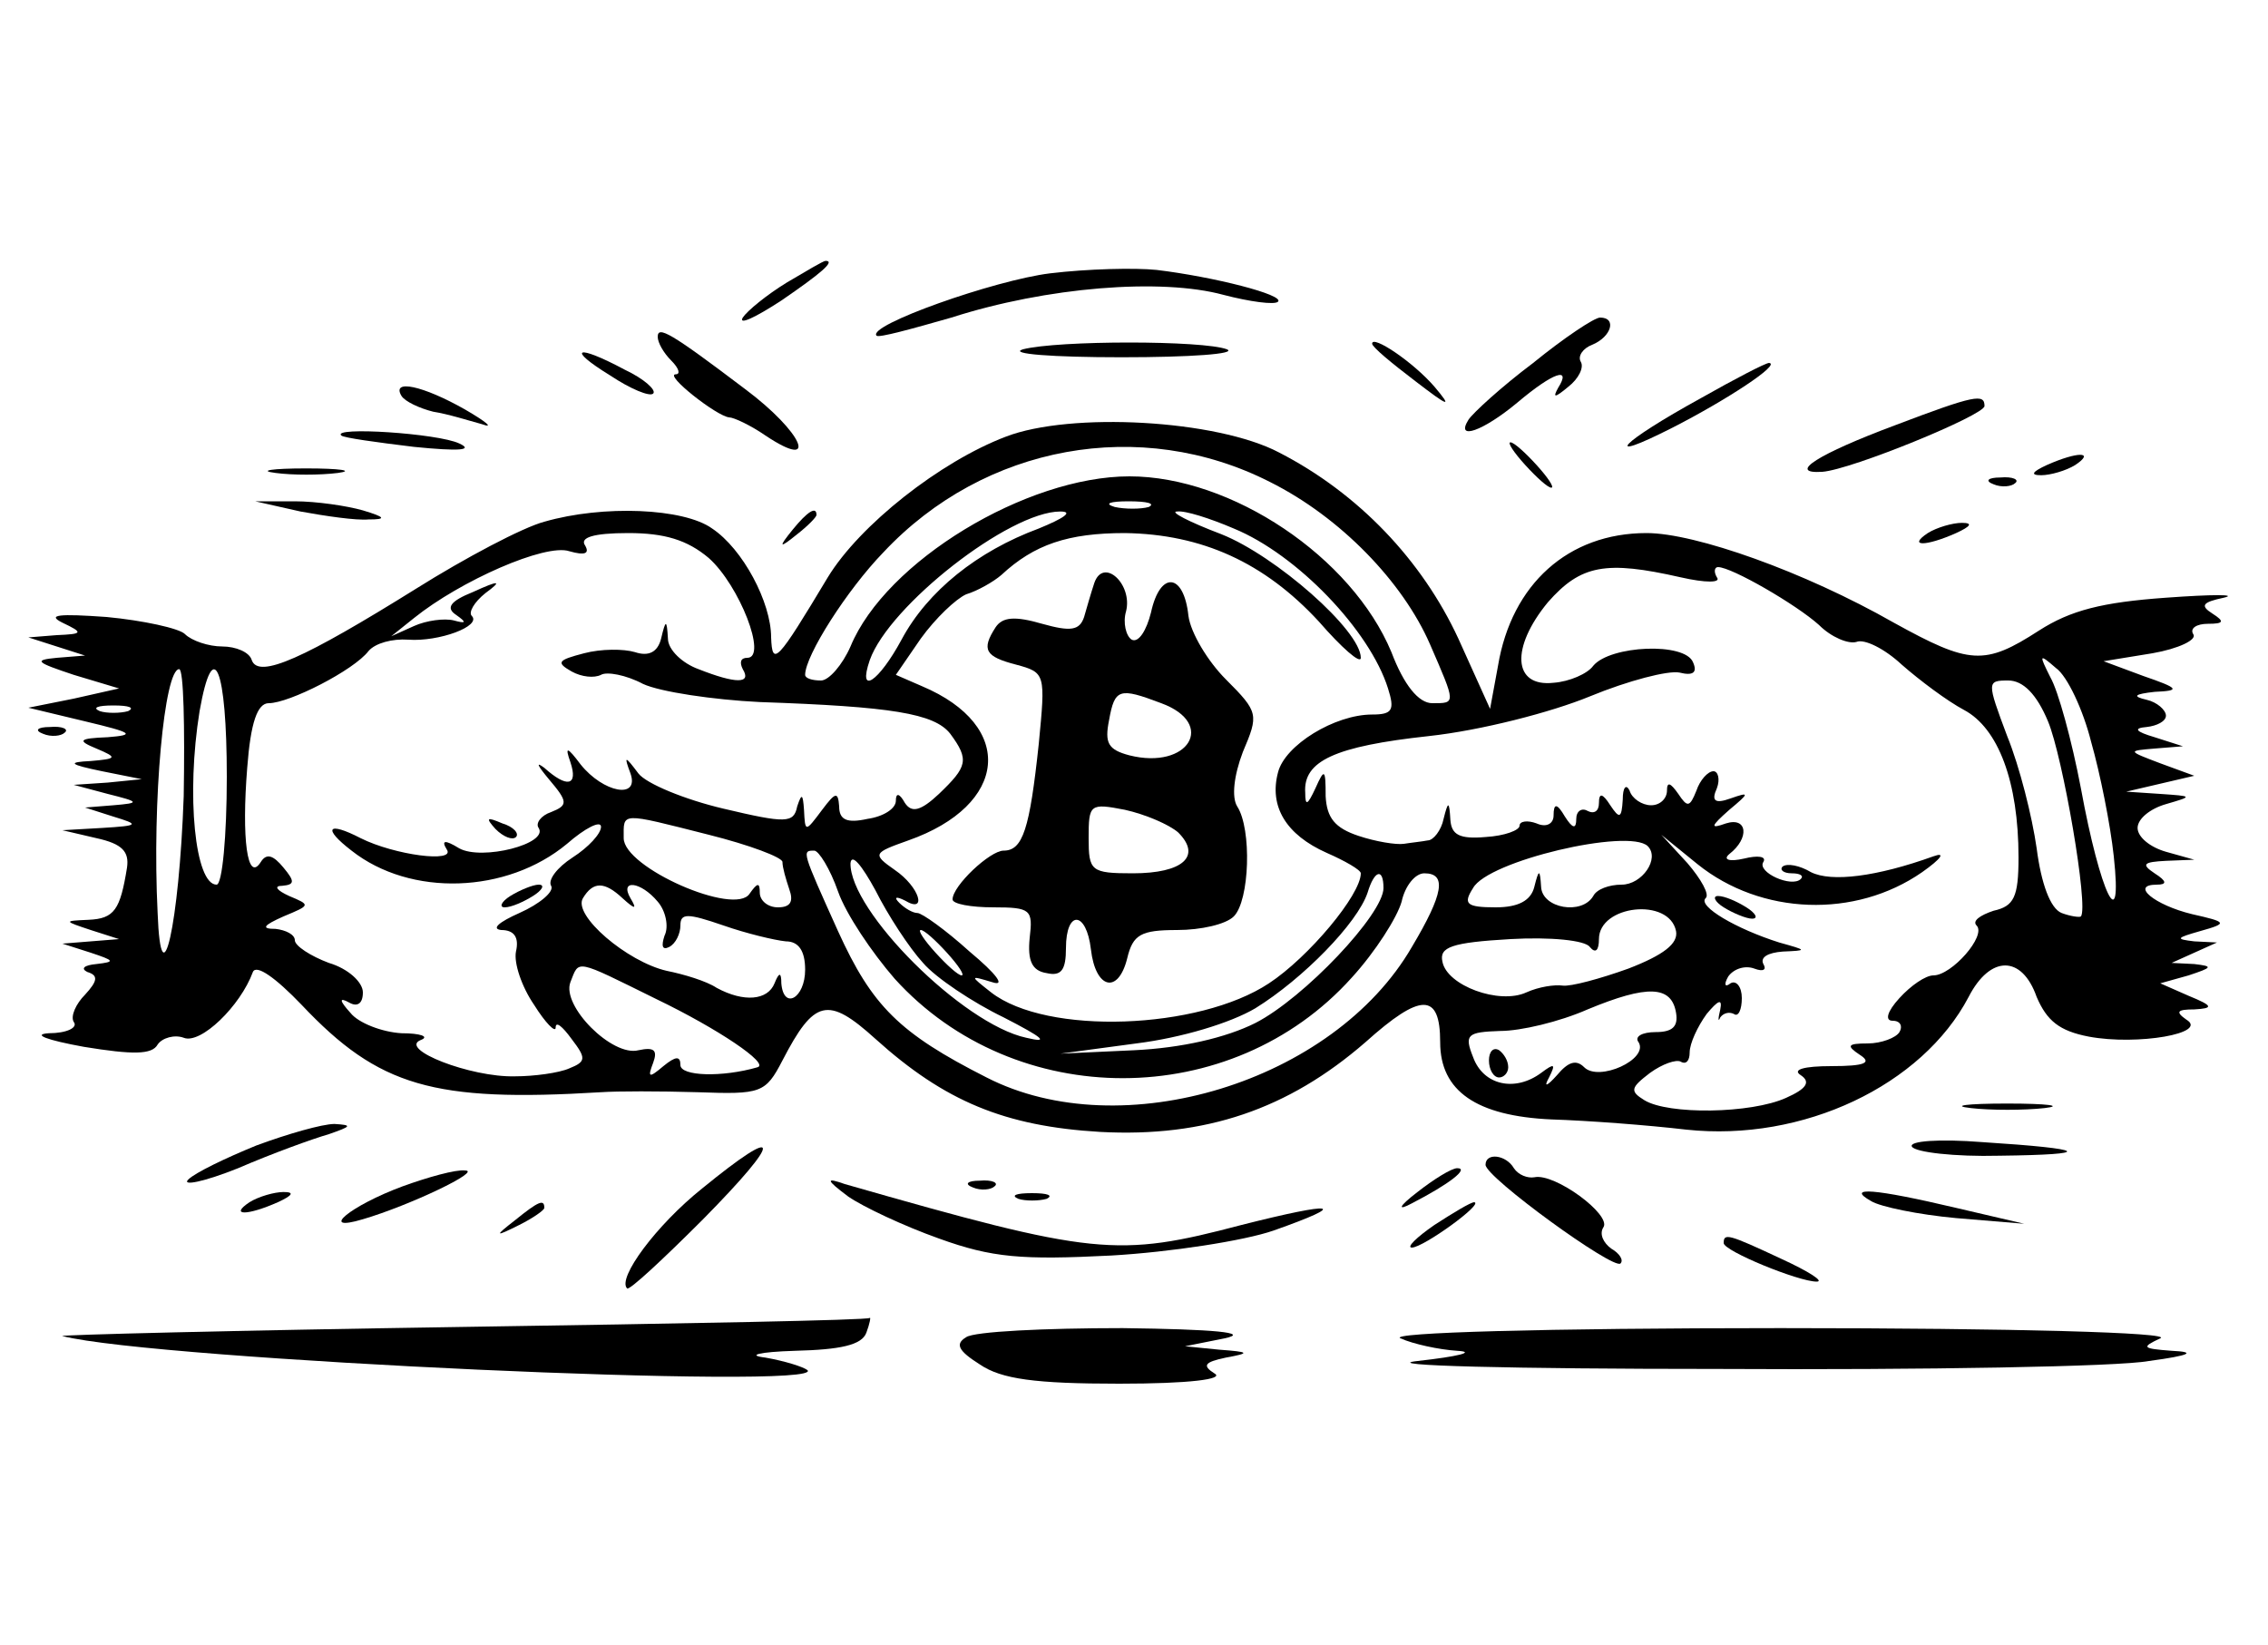 
<svg version="1.0" xmlns="http://www.w3.org/2000/svg"
 width="200pt" height="145pt" viewBox="0 0 200 145"
 preserveAspectRatio="xMidYMid meet">

<g transform="translate(0,145) scale(0.1,-0.1)"
fill="#000000" stroke="none">
<path d="M694 1201 c-18 -11 -35 -25 -39 -31 -4 -7 11 0 34 15 35 24 48 35 39
35 -2 0 -17 -9 -34 -19z"/>
<path d="M926 1209 c-49 -6 -162 -46 -153 -55 2 -2 31 6 66 16 84 27 185 35
240 20 23 -6 45 -9 48 -6 6 6 -57 22 -107 28 -19 2 -61 1 -94 -3z"/>
<path d="M1352 1130 c-28 -21 -53 -44 -57 -50 -12 -19 13 -10 43 15 32 27 48
32 36 13 -5 -9 -3 -9 9 1 9 7 14 17 11 22 -3 5 2 12 10 15 17 7 22 24 7 24 -5
0 -32 -18 -59 -40z"/>
<path d="M580 1153 c0 -5 5 -14 12 -21 7 -7 8 -12 4 -12 -11 0 36 -37 47 -38
4 0 19 -7 32 -16 48 -32 33 3 -18 41 -66 50 -77 56 -77 46z"/>
<path d="M902 1142 c-13 -4 26 -7 87 -7 61 0 102 3 93 7 -21 8 -149 8 -180 0z"/>
<path d="M1210 1147 c0 -3 17 -17 38 -33 30 -23 33 -24 17 -5 -19 22 -55 46
-55 38z"/>
<path d="M538 1119 c18 -12 35 -19 38 -16 3 3 -8 13 -25 21 -43 23 -52 19 -13
-5z"/>
<path d="M1500 1099 c-71 -39 -90 -59 -25 -26 47 24 96 56 85 57 -3 0 -30 -14
-60 -31z"/>
<path d="M354 1101 c3 -5 16 -11 28 -14 13 -2 32 -8 43 -11 11 -4 4 2 -15 13
-37 21 -65 27 -56 12z"/>
<path d="M1671 1075 c-67 -25 -96 -43 -64 -41 26 2 143 50 143 58 0 11 -8 10
-79 -17z"/>
<path d="M887 1065 c-58 -22 -129 -78 -157 -124 -45 -75 -49 -79 -50 -53 0 31
-25 78 -52 96 -25 18 -96 21 -148 6 -19 -5 -70 -32 -113 -59 -98 -61 -139 -80
-145 -63 -2 7 -14 12 -26 12 -12 0 -27 5 -33 11 -5 5 -37 12 -69 15 -42 3 -53
2 -39 -5 19 -9 18 -10 -5 -11 l-25 -2 25 -8 25 -8 -25 -2 c-21 -2 -18 -4 15
-15 l40 -12 -40 -9 -40 -8 50 -12 c42 -10 45 -12 20 -14 -26 -1 -27 -3 -10
-10 19 -8 18 -9 -5 -11 -21 -1 -19 -3 10 -9 l35 -7 -30 -3 -30 -2 30 -8 c28
-7 29 -8 5 -10 l-25 -2 25 -8 c23 -7 23 -8 -10 -10 l-35 -2 30 -7 c23 -5 29
-12 27 -26 -6 -37 -11 -45 -34 -46 -22 -1 -22 -1 2 -9 l25 -8 -25 -2 -25 -2
25 -8 c21 -7 22 -8 5 -10 -11 -1 -14 -4 -8 -7 10 -3 9 -8 -2 -20 -8 -8 -13
-19 -10 -24 4 -5 -6 -10 -22 -10 -15 -1 -2 -6 31 -12 43 -7 60 -7 65 2 4 6 15
9 23 6 15 -6 50 28 61 58 3 7 20 -5 43 -29 68 -72 116 -86 264 -77 14 1 52 1
85 0 56 -2 60 -1 75 28 28 54 40 57 82 19 61 -55 114 -77 198 -82 93 -5 166
20 234 79 49 44 66 44 66 0 0 -43 32 -65 98 -68 32 -1 85 -5 119 -9 103 -11
208 39 249 117 19 37 47 37 60 0 9 -21 20 -30 46 -35 43 -8 106 3 86 15 -10 7
-8 9 7 9 17 1 17 3 -5 12 l-25 11 25 7 c21 7 22 8 5 10 l-20 1 20 9 20 9 -20
1 c-17 2 -16 3 5 9 25 7 24 8 -7 15 -33 8 -55 26 -31 26 9 0 9 3 -2 10 -12 8
-10 10 10 11 l25 1 -25 7 c-14 4 -25 13 -25 21 0 8 11 17 25 21 24 7 24 7 -5
9 l-30 2 30 7 30 7 -30 11 c-29 11 -29 11 -5 13 l25 2 -25 8 c-17 5 -19 8 -7
9 9 1 17 5 17 10 0 5 -8 12 -17 14 -13 3 -11 5 7 7 23 1 22 3 -10 14 l-35 13
43 7 c23 4 40 12 36 17 -3 5 3 9 13 9 14 0 15 2 4 9 -11 7 -9 10 10 14 13 3
-10 3 -51 0 -56 -4 -84 -11 -112 -29 -48 -31 -61 -30 -128 7 -79 45 -175 79
-218 79 -69 0 -119 -45 -131 -117 l-7 -38 -28 62 c-32 69 -88 128 -158 164
-55 29 -184 36 -241 14z m233 -40 c62 -31 117 -88 141 -143 23 -53 23 -52 2
-52 -12 0 -25 16 -36 45 -35 84 -141 155 -231 155 -91 0 -215 -75 -246 -150
-7 -16 -19 -30 -26 -30 -8 0 -14 2 -14 5 0 17 37 75 69 108 89 95 227 120 341
62z m-107 -22 c-7 -2 -21 -2 -30 0 -10 3 -4 5 12 5 17 0 24 -2 18 -5z m-97
-19 c-54 -20 -98 -55 -121 -98 -20 -37 -39 -50 -28 -18 17 48 123 131 168 131
12 0 3 -6 -19 -15z m172 0 c56 -23 120 -90 136 -141 6 -19 4 -23 -14 -23 -33
0 -77 -27 -83 -51 -8 -30 7 -55 43 -71 16 -7 30 -15 30 -18 0 -19 -46 -74 -81
-97 -62 -41 -196 -46 -245 -8 -19 15 -19 15 1 9 12 -4 4 7 -20 27 -21 19 -42
34 -46 34 -4 0 -11 4 -16 9 -5 5 -3 6 5 2 20 -12 13 12 -9 27 -20 14 -19 15
12 26 88 31 95 101 12 136 l-23 10 22 32 c13 18 31 35 40 39 10 3 24 11 31 17
29 27 59 37 109 37 68 -1 123 -26 171 -78 20 -23 37 -38 37 -32 0 24 -75 90
-123 109 -29 11 -46 20 -39 20 7 1 29 -6 50 -15z m-463 -26 c27 -24 52 -88 34
-88 -6 0 -7 -4 -4 -10 8 -13 -6 -13 -39 0 -14 5 -27 17 -27 27 -1 17 -2 17 -6
0 -3 -12 -11 -16 -23 -12 -10 3 -30 3 -45 -1 -23 -6 -25 -8 -11 -16 9 -5 20
-6 26 -3 5 3 22 0 37 -8 15 -7 62 -14 103 -16 116 -4 154 -10 168 -28 17 -23
15 -29 -10 -53 -16 -15 -24 -17 -30 -8 -5 9 -8 9 -8 2 0 -7 -11 -14 -25 -16
-18 -4 -25 -1 -25 11 -1 13 -3 13 -15 -3 -15 -20 -15 -20 -16 0 -1 14 -2 15
-6 3 -3 -15 -10 -15 -65 -2 -34 8 -68 22 -75 31 -12 16 -13 16 -7 0 8 -23 -24
-17 -44 8 -12 16 -14 16 -9 2 7 -21 -3 -23 -23 -5 -8 6 -6 2 4 -10 17 -20 17
-23 2 -29 -9 -3 -14 -10 -11 -14 9 -14 -50 -29 -70 -18 -13 8 -16 7 -11 -1 8
-12 -46 -5 -76 10 -29 15 -34 9 -8 -11 52 -41 137 -38 190 6 16 14 30 21 30
15 0 -6 -11 -18 -25 -27 -14 -9 -22 -20 -19 -25 3 -5 -10 -16 -28 -24 -18 -8
-25 -14 -16 -15 11 0 16 -6 13 -19 -2 -10 5 -31 16 -47 10 -16 19 -25 19 -20
0 6 6 1 14 -10 13 -17 13 -20 -2 -26 -9 -4 -31 -7 -48 -7 -39 -1 -103 24 -83
32 8 3 0 6 -17 6 -17 1 -38 9 -45 18 -10 11 -10 14 -1 9 7 -4 12 -1 12 9 0 9
-13 21 -30 26 -16 6 -30 15 -30 20 0 5 -8 9 -17 10 -13 0 -11 3 7 11 24 10 24
10 5 18 -11 5 -14 9 -6 9 11 1 11 4 1 16 -9 11 -15 13 -20 5 -12 -19 -17 21
-12 83 3 40 9 57 19 57 18 0 75 29 88 46 6 7 21 11 35 10 27 -2 65 12 56 21
-3 3 2 12 12 20 15 11 13 12 -11 1 -20 -8 -24 -14 -15 -20 10 -7 9 -8 -2 -5
-8 2 -24 0 -35 -5 l-20 -9 20 16 c41 33 116 66 137 59 14 -4 18 -2 14 5 -5 7
7 11 38 11 32 0 52 -6 71 -22z m857 -17 c22 -5 36 -5 32 0 -3 5 -2 9 1 9 12 0
69 -33 89 -51 11 -11 26 -17 33 -15 7 3 25 -6 40 -20 16 -14 40 -32 55 -40 30
-16 48 -63 48 -130 0 -35 -4 -43 -22 -47 -12 -4 -19 -9 -15 -13 9 -9 -22 -44
-38 -44 -7 0 -20 -9 -30 -20 -11 -12 -13 -20 -6 -20 7 0 9 -5 6 -10 -3 -5 -16
-10 -28 -10 -18 0 -19 -2 -7 -10 11 -7 5 -10 -25 -10 -24 0 -35 -3 -27 -8 9
-6 5 -12 -13 -20 -31 -14 -104 -15 -125 -2 -13 8 -12 11 5 24 11 8 23 12 27
10 5 -3 8 1 8 8 0 8 7 23 15 34 10 12 14 14 12 4 -2 -8 -2 -12 0 -7 3 4 8 5
12 3 4 -3 7 4 7 14 0 10 -5 16 -10 13 -5 -4 -6 -1 -2 6 5 7 15 10 23 7 8 -3
11 -1 8 4 -3 6 4 10 17 11 22 1 22 1 -3 8 -38 12 -72 32 -65 39 4 3 -4 17 -16
31 l-23 25 32 -26 c56 -45 139 -48 198 -7 17 12 21 18 10 14 -50 -18 -90 -23
-108 -14 -10 6 -21 8 -25 5 -3 -3 1 -6 8 -6 7 0 11 -2 8 -5 -8 -8 -39 6 -33
15 3 5 -5 6 -17 3 -13 -3 -19 -1 -13 4 18 14 16 33 -3 27 -14 -5 -14 -3 3 12
18 15 18 16 1 10 -14 -5 -17 -2 -12 9 3 8 1 15 -3 15 -5 0 -12 -8 -15 -17 -6
-15 -8 -15 -16 -3 -7 10 -10 11 -10 3 0 -7 -6 -13 -14 -13 -8 0 -17 6 -19 13
-3 6 -6 3 -6 -8 -1 -17 -3 -17 -11 -5 -7 11 -10 11 -10 2 0 -7 -4 -10 -10 -7
-5 3 -10 0 -10 -7 0 -9 -3 -9 -10 2 -7 12 -10 12 -10 1 0 -7 -6 -11 -15 -7 -8
3 -15 2 -15 -2 0 -4 -13 -9 -30 -10 -23 -2 -30 2 -31 15 -1 17 -2 17 -6 1 -2
-10 -9 -19 -14 -19 -5 -1 -15 -2 -21 -3 -7 -1 -25 2 -40 7 -21 7 -28 16 -29
35 0 24 -1 25 -9 7 -7 -15 -9 -16 -9 -4 -2 28 26 41 109 50 46 5 108 21 142
35 34 14 69 23 79 21 12 -3 16 0 12 9 -7 18 -73 15 -88 -3 -5 -7 -21 -14 -35
-15 -36 -4 -38 31 -5 71 29 33 51 37 117 22z m362 -145 c8 -28 17 -73 20 -101
8 -74 -12 -33 -29 60 -8 42 -20 86 -27 98 -10 20 -10 21 5 8 10 -7 24 -37 31
-65z m-1682 -48 c-4 -113 -20 -184 -23 -103 -5 100 6 215 19 215 4 0 5 -51 4
-112z m38 17 c0 -52 -4 -95 -9 -95 -19 0 -27 79 -15 153 12 68 24 38 24 -58z
m1606 49 c13 -31 36 -164 29 -172 -1 -1 -9 0 -17 3 -10 4 -18 26 -22 57 -4 28
-15 72 -26 99 -18 48 -18 49 1 49 13 0 25 -12 35 -36z m-1693 9 c-7 -2 -19 -2
-25 0 -7 3 -2 5 12 5 14 0 19 -2 13 -5z m512 -109 c36 -9 65 -20 65 -24 0 -5
3 -15 6 -24 4 -11 1 -16 -10 -16 -9 0 -16 6 -16 13 0 9 -2 9 -9 -1 -13 -20
-111 23 -111 49 0 23 -4 23 75 3z m828 -10 c11 -11 -5 -34 -23 -34 -11 0 -22
-4 -25 -10 -10 -17 -45 -11 -46 8 -1 16 -2 16 -6 0 -3 -12 -14 -18 -34 -18
-26 0 -29 3 -20 17 13 24 137 53 154 37z m-714 -40 c7 -20 30 -54 50 -77 106
-117 297 -117 403 1 21 23 40 53 44 67 3 14 12 25 20 25 20 0 17 -18 -11 -65
-69 -119 -256 -176 -375 -115 -77 39 -101 63 -131 129 -32 71 -32 71 -21 71 4
0 14 -16 21 -36z m75 -63 c11 -13 44 -35 71 -48 35 -18 41 -23 20 -18 -56 12
-156 112 -155 154 1 9 10 -2 22 -24 11 -22 30 -51 42 -64z m406 66 c0 -23 -70
-97 -113 -119 -26 -13 -65 -22 -107 -24 l-65 -3 67 9 c40 5 83 18 105 31 42
26 90 75 99 102 6 20 14 22 14 4z m-671 -9 c11 -10 13 -10 7 0 -10 17 9 15 24
-3 7 -8 10 -22 6 -30 -3 -9 -2 -13 4 -10 6 3 10 12 10 19 0 11 6 11 38 0 20
-7 45 -13 55 -14 11 0 17 -8 17 -25 0 -25 -19 -36 -21 -12 0 10 -2 10 -6 0 -6
-15 -27 -17 -51 -4 -9 6 -29 12 -44 15 -35 8 -83 49 -74 64 9 15 19 15 35 0z
m929 -29 c2 -11 -11 -21 -42 -33 -25 -9 -51 -16 -58 -15 -7 1 -21 -1 -32 -6
-24 -11 -70 6 -74 27 -3 13 8 17 60 20 35 2 66 -1 70 -7 5 -6 8 -3 8 7 0 30
62 37 68 7z m-643 -19 c10 -11 16 -20 13 -20 -3 0 -13 9 -23 20 -10 11 -16 20
-13 20 3 0 13 -9 23 -20z m-256 -41 c54 -26 100 -57 89 -60 -31 -9 -68 -8 -68
2 0 8 -4 8 -15 -1 -13 -11 -14 -10 -9 3 4 11 1 14 -13 11 -23 -6 -68 39 -60
60 8 20 3 21 76 -15z m899 -12 c2 -12 -3 -17 -18 -17 -12 0 -19 -4 -15 -9 9
-15 -35 -35 -48 -22 -7 7 -14 5 -24 -7 -9 -10 -12 -11 -7 -2 6 12 5 13 -7 4
-23 -17 -51 -11 -60 14 -8 20 -5 22 24 23 18 0 52 8 77 19 53 22 74 21 78 -3z"/>
<path d="M965 936 c-3 -9 -7 -23 -9 -30 -4 -12 -12 -13 -37 -6 -24 7 -35 6
-41 -3 -13 -20 -9 -26 18 -33 26 -7 26 -8 20 -70 -8 -75 -14 -94 -31 -94 -12
0 -45 -31 -45 -43 0 -4 16 -7 36 -7 33 0 35 -2 32 -27 -2 -20 2 -29 15 -31 13
-3 17 3 17 22 0 34 18 33 22 -1 4 -35 24 -40 32 -8 5 21 12 25 44 25 21 0 43
5 50 12 14 14 16 77 3 97 -5 8 -3 27 5 48 14 33 14 35 -15 64 -16 16 -31 41
-33 56 -4 38 -25 40 -33 3 -4 -16 -11 -27 -17 -24 -5 3 -8 15 -5 25 6 24 -20
48 -28 25z m59 -106 c49 -18 24 -59 -28 -46 -19 5 -22 11 -18 31 5 28 9 29 46
15z m15 -114 c21 -21 4 -36 -40 -36 -37 0 -39 2 -39 31 0 30 1 31 32 25 18 -4
39 -13 47 -20z"/>
<path d="M437 719 c7 -7 15 -10 18 -7 3 3 -2 9 -12 12 -14 6 -15 5 -6 -5z"/>
<path d="M450 660 c-8 -5 -10 -10 -5 -10 6 0 17 5 25 10 8 5 11 10 5 10 -5 0
-17 -5 -25 -10z"/>
<path d="M1520 650 c8 -5 20 -10 25 -10 6 0 3 5 -5 10 -8 5 -19 10 -25 10 -5
0 -3 -5 5 -10z"/>
<path d="M1313 515 c0 -8 4 -15 9 -15 4 0 8 4 8 9 0 6 -4 12 -8 15 -5 3 -9 -1
-9 -9z"/>
<path d="M301 1066 c2 -2 31 -6 64 -10 40 -4 53 -3 40 3 -19 9 -113 15 -104 7z"/>
<path d="M1345 1040 c10 -11 20 -20 23 -20 3 0 -3 9 -13 20 -10 11 -20 20 -23
20 -3 0 3 -9 13 -20z"/>
<path d="M1805 1040 c-13 -6 -15 -9 -5 -9 8 0 22 4 30 9 18 12 2 12 -25 0z"/>
<path d="M243 1033 c15 -2 39 -2 55 0 15 2 2 4 -28 4 -30 0 -43 -2 -27 -4z"/>
<path d="M1758 1023 c7 -3 16 -2 19 1 4 3 -2 6 -13 5 -11 0 -14 -3 -6 -6z"/>
<path d="M265 999 c22 -4 49 -8 60 -7 16 0 15 2 -5 8 -14 4 -41 8 -60 8 l-35
0 40 -9z"/>
<path d="M699 983 c-13 -16 -12 -17 4 -4 9 7 17 15 17 17 0 8 -8 3 -21 -13z"/>
<path d="M1700 980 c-18 -12 -2 -12 25 0 13 6 15 9 5 9 -8 0 -22 -4 -30 -9z"/>
<path d="M38 803 c7 -3 16 -2 19 1 4 3 -2 6 -13 5 -11 0 -14 -3 -6 -6z"/>
<path d="M1738 473 c17 -2 47 -2 65 0 17 2 3 4 -33 4 -36 0 -50 -2 -32 -4z"/>
<path d="M226 440 c-27 -11 -54 -24 -60 -30 -6 -6 14 -2 44 10 30 13 66 26 80
30 20 7 21 8 5 9 -11 0 -42 -9 -69 -19z"/>
<path d="M1686 439 c3 -5 38 -9 77 -8 85 1 79 6 -15 12 -38 3 -65 1 -62 -4z"/>
<path d="M619 402 c-40 -32 -75 -79 -66 -88 2 -2 32 26 67 61 71 72 70 85 -1
27z"/>
<path d="M1310 423 c0 -11 113 -93 119 -87 3 3 -1 9 -8 13 -7 5 -11 13 -7 19
7 11 -43 48 -61 44 -6 -1 -14 2 -18 8 -7 12 -25 14 -25 3z"/>
<path d="M355 404 c-46 -17 -75 -41 -35 -29 41 12 106 43 90 43 -8 1 -33 -6
-55 -14z"/>
<path d="M1250 399 c-17 -13 -18 -17 -5 -10 33 17 51 31 40 31 -5 0 -21 -10
-35 -21z"/>
<path d="M748 395 c13 -9 49 -26 80 -37 47 -17 73 -19 152 -15 52 3 117 13
143 22 68 24 55 26 -28 5 -110 -29 -130 -27 -350 36 -17 6 -17 4 3 -11z"/>
<path d="M858 403 c7 -3 16 -2 19 1 4 3 -2 6 -13 5 -11 0 -14 -3 -6 -6z"/>
<path d="M220 390 c-18 -12 -2 -12 25 0 13 6 15 9 5 9 -8 0 -22 -4 -30 -9z"/>
<path d="M898 393 c6 -2 18 -2 25 0 6 3 1 5 -13 5 -14 0 -19 -2 -12 -5z"/>
<path d="M1650 391 c8 -5 42 -12 75 -15 l60 -5 -60 14 c-72 17 -98 19 -75 6z"/>
<path d="M454 374 c-18 -14 -18 -15 4 -4 12 6 22 13 22 15 0 8 -5 6 -26 -11z"/>
<path d="M1265 370 c-16 -11 -25 -20 -20 -20 10 0 64 39 55 40 -3 0 -18 -9
-35 -20z"/>
<path d="M1520 354 c0 -7 66 -34 82 -34 7 0 -7 9 -31 20 -47 22 -51 23 -51 14z"/>
<path d="M405 280 c-198 -3 -355 -7 -350 -8 82 -21 676 -48 657 -30 -4 3 -20
8 -37 11 -17 2 -6 5 26 6 40 1 59 5 63 16 3 8 4 14 3 13 -1 -2 -164 -5 -362
-8z"/>
<path d="M852 271 c-10 -6 -7 -12 12 -24 19 -13 49 -17 123 -17 62 0 93 4 84
9 -11 7 -9 10 10 14 22 4 21 5 -6 7 l-30 3 35 7 c23 5 -9 8 -90 9 -69 0 -131
-3 -138 -8z"/>
<path d="M1235 270 c11 -5 34 -10 50 -11 17 -1 1 -5 -35 -9 -36 -4 84 -7 265
-7 182 -1 353 2 380 7 37 5 42 8 20 9 -26 2 -27 3 -10 11 12 5 -128 9 -335 9
-207 0 -347 -4 -335 -9z"/>
</g>
</svg>
